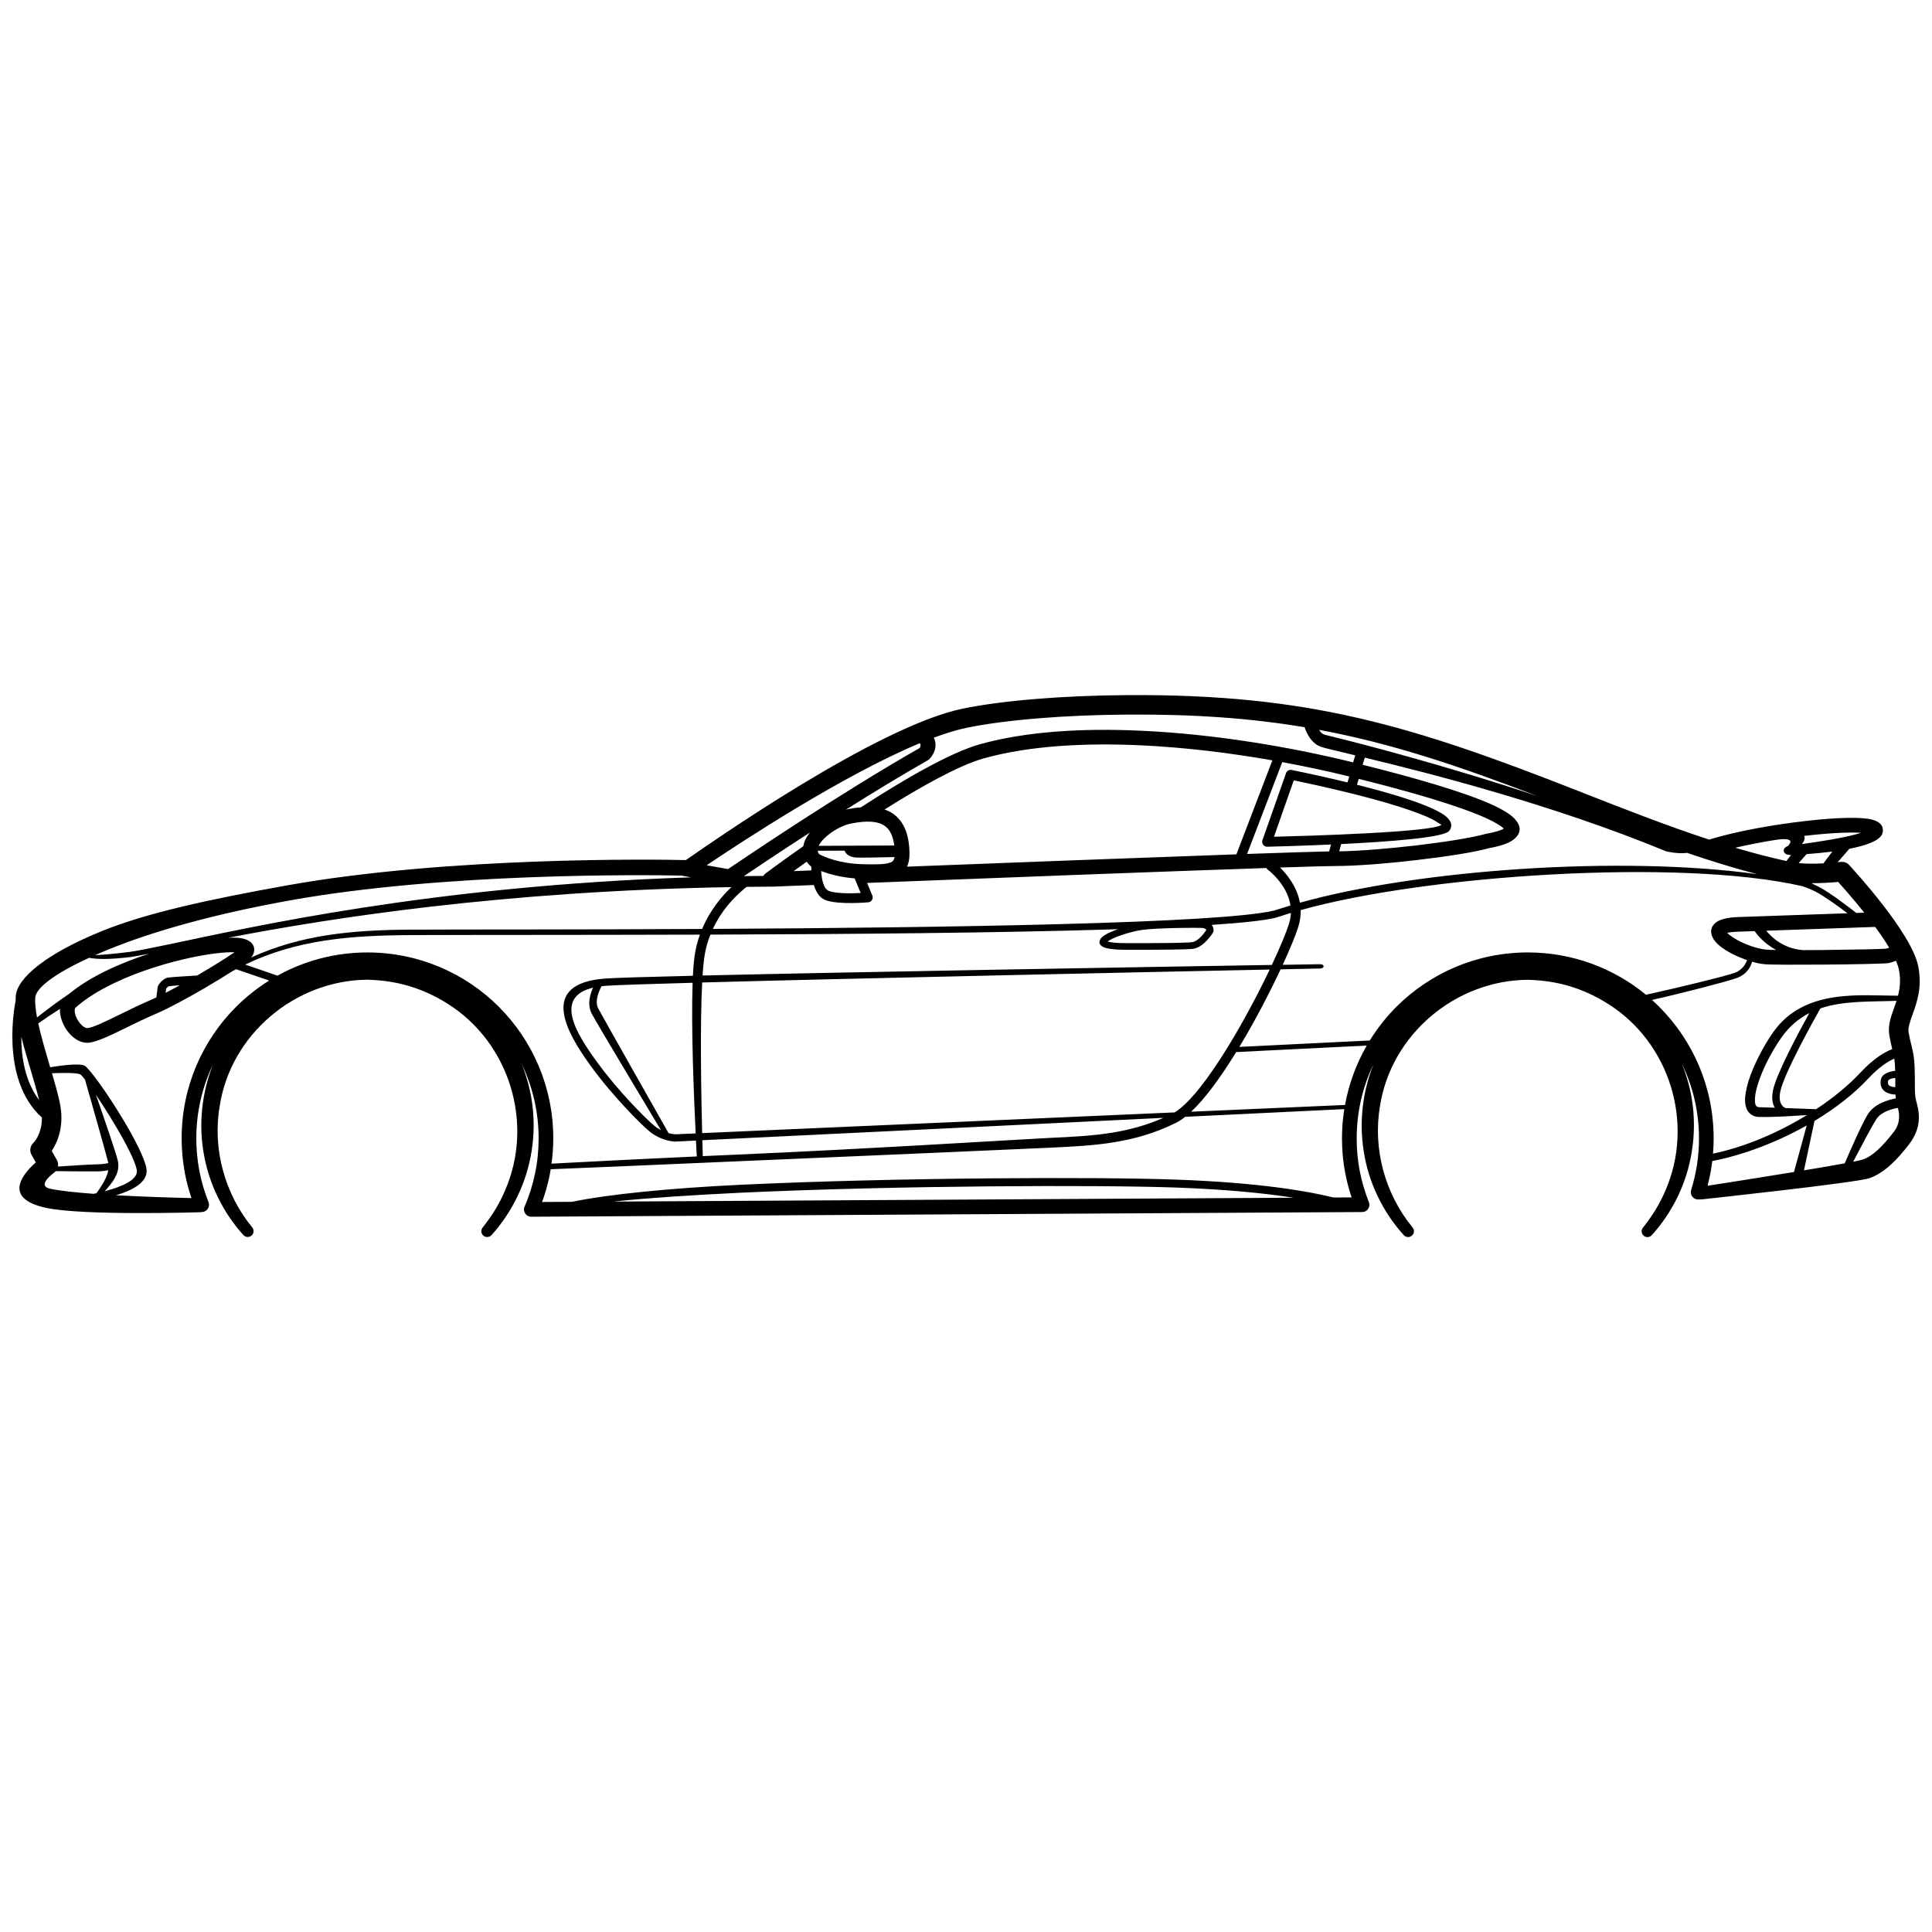 <?xml version="1.0" encoding="UTF-8"?>
<svg id="Layer_1" data-name="Layer 1" xmlns="http://www.w3.org/2000/svg" viewBox="0 0 1000 1000">
  <path d="m991.7,569.24c-.56-1.88-.56-4.26-.56-7.96,0-1.83,0-3.95-.1-7.61-.15-6.39-.81-8.92-1.67-12.57-.46-1.77-.96-3.8-1.47-6.69-.46-2.38.71-5.58,1.98-9.18,2.38-6.54,5.12-14.25,2.99-25.1-3.35-17.09-33.01-49.44-35.6-52.23-1.01-1.27-2.69-1.98-4.46-1.77,0,0-.62.08-1.66.18l6.04-6.97c8.31-1.62,15.49-4.04,17.01-7.61.3-.81.46-1.67.35-2.48-.3-3.14-3.3-4.92-8.26-5.53-3.25-.41-7.76-.51-13.13-.3-19.3.78-49.83,5.33-68.5,11.16-22.18-7.26-44.79-16.14-67.69-25.15-86.76-34.12-140-50.25-233.34-49.64-33.92.2-65.11,2.84-85.34,7-44.77,9.23-131.48,70.28-143.29,78.39-14.45-.35-122.55-1.98-206.62,13.13-40.72,7.3-72.56,14.3-95.17,23.43-29.21,11.76-44.21,24.39-45.03,33.67-.07.82-.09,1.69-.09,2.59h0c0,.09-8.8,40.24,13.6,60.45.1,8.77-4.48,13.22-4.53,13.22-1.57,1.57-1.98,4.06-.81,6.08l2.18,3.9c-6.49,5.78-17.59,18.56,5.32,23.53,19.17,4.16,79.15,2.28,79.3,2.28.52,0,.98-.06,1.41-.13.43-.02.86-.1,1.27-.27.82-.32,1.44-.92,1.85-1.63.2-.33.34-.67.41-1.03.17-.73.12-1.52-.19-2.26-2.03-5.17-3.65-10.55-4.72-16.12-1.01-5.43-1.57-11.05-1.57-16.83,0-13.65,3.08-26.56,8.58-38.1-5.54,14.16-7.37,29.75-4.93,44.79,2.54,16.17,9.89,31.44,20.74,43.4,1.06,1.17,2.89,1.32,4.11.3,1.32-1.01,1.52-2.94.46-4.26-14.2-17.29-20.64-40.56-16.88-62.67,5.68-37.27,39.04-65.26,76.51-65.56,7.25.2,14.45,1.17,21.4,3.25,7,2.08,13.69,5.12,19.83,9.03,32.25,20.03,45.18,62.06,29.97,96.85-2.89,6.9-6.9,13.29-11.61,19.17-.96,1.22-.86,3.04.35,4.11,1.22,1.12,3.14,1.01,4.26-.2,10.8-11.97,18.2-27.23,20.74-43.4,2.55-15.84.48-31.32-5.11-45.18,5.61,11.64,8.76,24.69,8.76,38.49,0,6.24-.61,12.27-1.83,18.05-1.22,5.98-3.04,11.76-5.43,17.24-.86,1.88.05,4.11,1.93,4.97.51.22,1.05.31,1.57.3h0s429.61-2.42,429.61-2.42c.59.05,1.2-.01,1.79-.26,1.93-.76,2.89-2.99,2.08-4.92-2.03-5.17-3.65-10.55-4.72-16.12-1.06-5.43-1.57-11.05-1.57-16.83,0-13.69,3.1-26.64,8.62-38.2-5.57,14.19-7.42,29.82-4.97,44.9,2.48,16.17,9.89,31.44,20.74,43.4,1.06,1.17,2.89,1.32,4.11.3,1.32-1.01,1.52-2.94.46-4.26-14.25-17.29-20.64-40.56-16.94-62.67,5.73-37.27,39.09-65.26,76.56-65.56,7.25.2,14.45,1.17,21.4,3.25,7,2.08,13.69,5.12,19.83,9.03,32.25,20.03,45.18,62.06,29.97,96.85-2.89,6.9-6.9,13.29-11.61,19.17-1.01,1.22-.86,3.04.3,4.11,1.27,1.12,3.14,1.01,4.26-.2,10.85-11.97,18.25-27.23,20.74-43.4,2.57-15.86.5-31.37-5.09-45.25,5.64,11.65,8.8,24.72,8.8,38.55,0,4.61-.35,9.13-1.01,13.54-.71,4.51-1.72,8.87-3.04,13.13-.66,2.03.51,4.16,2.48,4.77.53.16,1.07.19,1.59.13.47.03.96.03,1.5-.02.25-.05,79.81-8.57,86.81-11,3.9-1.42,7.5-3.8,10.95-6.95,3.25-2.94,6.34-6.54,9.48-10.6,7.25-9.43,4.97-17.8,3.6-22.61l-.05-.3Zm-105.82,34.58c.15-.95.27-1.9.39-2.86,15.76-3.04,33.2-9.59,48.89-18.44l-6.6,24.11c-17.57,2.88-36.61,5.86-44.75,7.12.86-3.26,1.58-6.57,2.07-9.93Zm53.3-23.63c10.59-6.37,20.2-13.76,27.68-21.8,5.98-6.4,10.73-9.21,13.62-10.44.23,1.56.4,3.39.47,5.98,0,.11,0,.22,0,.33-3.08.35-7.11,1.48-7.51,5.05-.05.46-.05.96-.05,1.42.1,1.77.86,3.09,2.08,4.11,1.12.86,2.59,1.37,4.41,1.62.38.04.79.05,1.2.06.04.69.09,1.36.17,2.01-3.95.74-11,2.76-14.4,8.12-2.95,4.69-8.78,17.94-12.02,25.49-5.57,1.03-13.03,2.3-21.1,3.64l5.44-25.59Zm41.82-18.91c0,.49,0,.96,0,1.41-.24-.01-.49-.02-.71-.04-1.12-.1-1.93-.41-2.48-.81-.35-.3-.56-.76-.61-1.37v-.76c.13-1.15,2.01-1.6,3.8-1.76,0,1.15,0,2.29,0,3.34Zm-.66-39.5c-1.77,5.02-3.3,9.33-2.38,14.4.56,3.02,1.03,5.06,1.46,6.83-3.56,1.38-9.39,4.57-16.26,11.94-6.35,6.84-14.32,13.35-23.12,19.17-2.58-.1-9.11-.36-15.92-.6-1.62-.75-3.74-2.79-2.69-8.33,1.73-9.18,17.5-37.41,20.79-43.24,12.05-4.11,25.9-3.4,39.43-3.93-.42,1.31-.86,2.57-1.3,3.77Zm-61.66,51.55c-2.94-.1-5.75-.18-8.11-.23-.41-.05-.76-.1-1.01-.25-.76-.3-1.17-1.37-1.22-2.94-.1-2.23.41-5.12,1.42-8.42,2.28-7.61,7-16.83,12.07-24.14,4.25-6.11,9.22-10.21,14.67-13-5.62,10.14-17.26,31.89-18.83,40.18-.81,4.33-.17,7.06,1.01,8.8Zm-66.72-58.45c-16.64-13.68-37.93-21.9-61.15-21.9-26.57,0-50.6,10.75-68.05,28.14-5.23,5.25-9.85,11.1-13.76,17.43l-67.51,3.32c8.08-13.4,15.66-28.03,21.35-40.15,12.78-.27,20.29-.42,20.43-.42,2.48-.05,2.43-2.28-.05-2.23-.14,0-7.21.11-19.29.31,3.84-8.33,6.69-15.29,8.03-19.53.98-3.08,1.35-6.01,1.28-8.77,64.47-18.16,196.04-26.96,259.7-12.39,2.51.88,4.95,1.86,6.84,2.85,4.61,2.39,12.07,7.84,16.47,11.16l-56.68,1.97c-6.08.2-9.84,1.37-11.76,3.09-2.28,2.03-2.64,4.46-1.52,7.1.71,1.67,2.08,3.3,3.95,4.82,3.36,2.73,8.7,5.45,14.03,7.27-.6,1.76-2.23,5.02-6.37,6.57-4.77,1.77-29.61,7.76-43.45,10.8-.89.21-1.71.39-2.48.55Zm-243.97,60.9l-244.56,10.71c-.49-19.47-1.15-55.43.01-77.96,80.27-2.19,232.85-5.43,293.75-6.7-6.04,12.66-14.04,27.79-22.41,41.3-9.31,14.97-18.98,27.84-26.79,32.66Zm88.35,31.64c.81,4.21,1.91,8.33,3.25,12.35l-9.37.05c-12.45-3.09-37.67-7.7-81.55-9.26-40.46-1.47-144.26-1.12-224.62,2.64-37.05,1.75-69.07,4.93-87.99,8.86l-15.48.09c1.58-4.33,2.87-8.81,3.83-13.41.24-1.17.44-2.36.64-3.55,10.87-.42,49.83-2.06,94.43-4.01,68.86-2.94,151.25-6.54,164.34-7.15,11.61-.56,22.36-1.06,32.96-2.84,10.65-1.72,21.09-4.66,31.94-10.04,1.53-.75,3.11-1.8,4.74-3.09l82.33-3.99c-.77,4.92-1.18,9.95-1.18,15.09,0,6.24.56,12.32,1.72,18.25Zm-26.83,12.52l-351.97,1.99c17.85-1.88,41.09-3.41,66.81-4.63,80.16-3.7,183.76-4.06,224.12-2.64,27.22.97,47.07,3.09,61.04,5.27Zm-93.54-33.72c-10.29,1.67-20.89,2.23-32.35,2.74-13.13.61-95.78,5.83-164.59,8.77-5.16.23-10.26.45-15.26.68-.05-1.66-.14-4.5-.24-8.24l238.64-11.57c-8.82,3.85-17.42,6.17-26.2,7.61Zm-269.65-61.45c2.76,5.19,27.26,46,35.77,60.16-1.17-.61-2.4-1.39-3.62-2.41-3.85-3.14-18.56-17.75-29.66-33.11-10.14-13.98-22.54-33.29-1.84-38.19-1.6,3.49-3.15,8.86-.64,13.55Zm39.73,61.73c-5.92-10.45-33.4-58.9-36.38-64.51-2.08-3.88.51-9.37,1.72-11.53.77-.09,1.55-.17,2.39-.23,4.91-.36,21.34-.9,44.72-1.55-.83,22.85.63,58.64,1.57,77.97l-10.25.45s-1.53.02-3.77-.59Zm21.65-102.75c72.34-.24,152.16-.88,210.94-2.8-2.63.92-4.98,1.93-6.58,2.9-1.42.86-2.38,1.77-2.74,2.74-.61,1.47-.05,2.74,1.88,3.65,1.77.81,5.48,1.37,11.76,1.37s16.17,0,23.68-.1c5.27-.1,9.48-.2,10.95-.41,5.73-.81,10.29-8.42,10.29-8.47l.2-.46s.42-1.91-.9-3.45c15.61-1.03,27.18-2.26,33.3-3.75l.15-.05c1.98-.66,3.9-1.27,5.68-1.83.59-.18,1.22-.37,1.84-.56-.07,1.85-.39,3.78-1.03,5.78-1.41,4.48-4.56,12.07-8.82,21.14-60.01.98-213.68,3.58-294.66,5.47.22-3.39.49-6.39.82-8.86.6-4.52,1.76-8.61,3.23-12.32Zm-265.17,20.89c-.16.09-.32.18-.47.27-4.74.28-13.66.84-15.14,1.1-2.99.56-4.97,4.01-5.02,4.01l-.3.86-.65,5.38c-1.06.5-2.07.96-3,1.36-5.07,2.18-10.5,4.82-15.46,7.25-8.01,3.95-14.76,7.25-17.39,7.25-1.01,0-2.28-.86-3.4-2.13-.91-1.01-1.67-2.23-2.23-3.5-.51-1.12-.81-2.33-.81-3.35,0-.76.15-1.32.51-1.62,17.44-15.62,52.38-25.66,72.81-28.09,3.8-.46,7-.61,9.43-.56-3.75,2.64-11,7.15-18.86,11.76Zm-9.44,5.34c-2.55,1.4-5.03,2.72-7.36,3.92l.27-2.21c.35-.41.91-1.12,1.47-1.22.61-.12,2.9-.31,5.62-.49Zm38.39-19.48c-.66-2.99-3.55-4.61-8.16-5.07-1.47-.12-3.19-.15-5.11-.08,52.46-10.08,141.36-24.17,260.38-26.19-4.67,4.41-10.96,11.6-15.17,21.67-31.5.16-61.46.22-87.47.25-25.81,0-47.71.05-63.43.1-30.34.16-56.68,2.65-82.54,14.42,1.38-1.69,1.84-3.41,1.51-5.09Zm344.54-103.34c-41.43,23.58-90.71,56.94-99.18,62.67l-11.07-1.97c18.27-12.31,70.67-46.69,110.34-63.19.64,1.08.23,2.01-.09,2.5Zm213.82-5.83c-2.28-.56-3.75-.91-4.26-1.06-1.24-.35-2.16-1.39-2.81-2.51,36.81,6.86,71.13,18.23,112.87,34.24-49.25-16.38-92.06-27.3-105.8-30.67Zm172.09,59.12l.51.2s5.81,1.46,10.84.79c12.16,4.16,24.23,7.91,36.19,11.01-70.56-9.72-175.22-2.39-236.64,14.79-1.45-8.17-6.55-14.52-10.28-18.22,14.7-.48,24.98-.77,28.5-.77,10.65,0,26.82-1.27,42.19-3.09,15.41-1.77,30.07-4.06,37.42-6.14,6.49-1.17,10.65-2.74,12.93-4.61,4.01-3.3,3.8-6.9.35-10.65-.1-.1-.2-.15-.25-.25-2.13-2.18-5.78-4.36-10.45-6.59-15.23-7.08-43.25-14.92-67.97-21.09l1.15-3.68c32.76,7.89,96.85,24.12,155.5,48.3Zm-126.2-18.86c4.16,1.62,7.1,3.14,8.92,4.46.81.56,1.32.76,1.47.86-4.36,3.9-70.38,5.78-86.71,6.19l10.24-29.21c31.23,6.54,53.54,12.68,66.07,17.7Zm14.3,8.57c.35-.46.66-.91.86-1.42.86-2.28-.25-4.56-3.25-6.79-2.18-1.57-5.53-3.25-10.04-5.07-7.96-3.19-19.81-6.82-35.25-10.7l.93-3.05c24.4,6.08,52.02,13.83,66.72,20.7,3.9,1.83,6.74,3.5,8.21,4.92l.1.15c-1.52.96-4.46,1.83-9.18,2.69-.15,0-.25.05-.41.1-6.9,1.93-21.19,4.21-36.36,5.98-14.06,1.61-28.82,2.82-39.18,2.97l1.01-3.76c24.73-1.21,52.83-3.31,55.81-6.72Zm-52.57-25.19c-8.63-2.09-18.27-4.25-28.91-6.45-1.27-.25-2.48.46-2.89,1.62l-12.22,34.73c-.46,1.32.25,2.79,1.57,3.24.3.1.66.15.96.15,1.38-.04,15.79-.37,32.96-1.14l-.96,3.56c-7.11.14-22.43.62-42.48,1.32l18.2-47.53c11.57,2.13,22.64,4.5,32.85,6.98.61.15,1.24.3,1.85.45l-.93,3.06Zm-57.51,37.23c-47.51,1.67-117.92,4.35-170.5,6.38.9-1.83,1.32-4.1,1.3-6.97-.15-10.04-3.09-16.73-8.67-20.54-1.29-.86-2.71-1.54-4.24-2.07,18.94-11.91,38.44-22.85,51.4-26.48,23.27-6.49,51.92-8.11,81.33-6.74,22.91,1.07,46.27,3.96,68.01,7.77l-18.62,48.65Zm-194.45,20c-4.61.25-12.63.41-16.48-1.06-2.91-1.12-3.77-6.61-4.01-10.3,3.88,1.48,9.81,3.21,17.35,3.81l3.14,7.56Zm-8.38-21.92c.49,1.21,1.93,3.39,6.1,3.57,3.26.16,14.76-.11,19.81-.24-.25,1.49-.91,2.37-2.06,2.78-2.69,1.06-7.56,1.12-14.7.91-12.42-.36-20.28-4.11-22.16-5.12-.51-.56-.76-1.12-.86-1.62-.01-.07-.01-.14-.02-.21l13.9-.06Zm-13.39-2.48c.61-1.2,1.56-2.49,2.75-3.69,3.8-3.85,9.58-7,14.05-7.86,7.91-1.57,13.69-1.32,17.29,1.17,2.75,1.82,4.42,5.19,5.04,10.21l-39.13.17Zm-6.17,8.23c.44.63.92,1.24,1.52,1.82l.71.61s.05.03.1.05c0,.54.03,1.22.08,2l-9.21.38c2-1.46,4.3-3.1,6.79-4.86Zm1.59-15.06c-.95,1.21-1.75,2.47-2.35,3.75-.49,1.08-.84,2.19-1.04,3.3-11.7,8.21-19.51,14.04-19.55,14.09-.47.35-.83.79-1.09,1.26-3.37.03-6.75.05-10.07.1,6.61-4.47,19.05-12.79,34.1-22.51Zm-32.74,28.06c3.89-.05,7.83-.08,11.79-.1.15.01.3.04.45.03.08,0,.56-.02,1.38-.05.08,0,.16,0,.24,0h0c3.09-.13,10.47-.42,20.99-.83,1.03,3.4,2.81,6.59,5.94,7.78,6.74,2.59,22.16,1.17,22.16,1.17,1.42-.1,2.43-1.32,2.33-2.74,0-.36-.1-.66-.25-.91l-2.62-6.38c58.76-2.3,154.62-5.98,206.85-7.73l-.19.27s10.75,7.6,12.47,19.12c-.9.27-1.81.56-2.74.86-2.08.61-3.96,1.22-5.73,1.77-27.88,6.71-169.42,8.85-290.51,9.51,5.56-11.94,14.19-19.13,17.45-21.77Zm237.98,22.29c-.81,1.27-4.01,5.88-7.35,6.34-1.37.2-5.43.3-10.45.41-7.5.1-17.19.1-23.63.1-5.12,0-8.16-.36-9.63-.86.2-.15.46-.35.81-.56,3.14-1.93,9.63-4.01,15.16-5.12,2.54-.51,6.95-.86,11.76-1.06,8.01-.36,16.88-.36,20.33-.3,2.48,0,2.89.76,2.99,1.07Zm270.66,2.48c-.41-.3-.76-.66-1.06-.91,1.12-.36,2.99-.56,5.78-.66l8.41-.29c1.23,1.78,4.82,6.37,11.17,9.77-2.5-.04-4.34-.11-5.23-.2-6.08-.56-14.7-4.16-19.07-7.71Zm19.15-2.07l56.4-1.96c2.66,3.62,5.18,7.29,7.24,10.77-.51.19-1.1.37-1.76.47-1.57.25-17.14.56-32.4.71-3.55.03-7.07.05-10.39.06h0c-10-.75-16.11-6.38-19.08-10.04Zm50.75-9.33l-4.1.14c-4.53-3.51-13.88-10.62-19.24-13.43-1.21-.62-2.59-1.29-4.04-1.97,5.59.02,10.83-.38,13.83-.66,2.64,2.91,7.99,8.94,13.56,15.93Zm-21.17-25.52c-3.94.2-8.58.26-12.78-.13l4.06-4.66c3.77-.27,8.49-.7,13.35-1.33l-4.63,6.13Zm9.69-15.86c3.8-.15,7.15-.15,9.79.05-7.68,2.49-22.43,4.7-30.6,5.82,1.18-1.45,1.86-2.98,1.13-4.23,7.15-.84,13.93-1.42,19.68-1.64Zm-34.12,3.65h0c9.22-1.29,7.9,1.37,6,3.27-1.08.35-1.74.98-1.99,1.66-.03.02-.05.03-.05.03l.03.02c-.47,1.42.77,3.03,3.69,2.87l-2.38,3.15c-8.74-1.91-17.57-4.24-26.48-6.88,6.59-1.55,13.85-2.95,21.18-4.12Zm-419.03-57.96c19.62-4.06,50.1-6.64,83.36-6.85,34.93-.23,64.13,1.94,91.6,6.55.82,2.6,3.35,8.75,9.2,10.38.56.2,2.08.56,4.51,1.17,2.91.72,7.17,1.72,12.5,3l-1.11,3.65c-.69-.17-1.38-.34-2.06-.51-31.08-7.56-69.82-14.15-107.39-15.87-30.17-1.42-59.63.25-83.76,7-15.48,4.34-39.71,18.46-61.57,32.63-2.04.17-4.19.45-6.48.89-.43.09-.88.22-1.33.34,13.88-8.73,28.69-17.76,42.55-25.64l.86-.71s5.07-5.05,2.13-10.93c6.14-2.29,11.87-4.04,16.98-5.1ZM57,491.1c22.06-8.92,53.04-17.85,93.04-25.05,80.14-14.37,182.58-13.23,202.62-12.85l5.09.91c-134.66,4.41-227.9,25.81-269.92,34.6-10.14,2.08-17.29,3.6-21.25,4.06-9.51,1.17-14.59,1.53-17.31,1.58,2.44-1.07,5-2.15,7.72-3.25Zm-38.74,25.15c.43-4.84,9.73-12.18,27.88-20.49,3.59.7,9.92.99,21.05-.35,2.29-.29,5.64-.91,9.96-1.77-15.15,4.91-30.53,11.87-41.11,20.57-5.21,3.58-11.19,7.88-16.87,12.42-.76-4.05-1.15-7.64-.92-10.38Zm-7.24,20.33c1.47,5.89,3.3,12.04,5.06,17.9,1.62,5.44,3.12,10.6,4.18,14.94-7.56-10.06-9.28-22.96-9.23-32.85Zm49.93,64.05c-1.01-4.25-7.06-21.83-11.3-33.96,3.04,4.5,6.53,9.97,9.83,15.51,5.53,9.28,10.39,18.56,11.31,23.32.99,5.27-8.26,8.91-16.62,11.1,3.96-4.43,8.34-9.51,6.78-15.97Zm-16.97-41.89c2.75,9.63,10.79,37.85,12.05,43.06.02.07.02.13.03.2-1.18.3-3.09.63-5.76.66-3.63.04-14.35.73-20.32,1.14.21-1.12.06-2.31-.52-3.37l-2.69-4.72c2.74-4.11,6.44-12.12,4.46-23.48-.8-4.52-2.46-10.36-4.33-16.72,4.39-.19,12.6-.4,14.63.6.42.2,1.28,1.14,2.45,2.63Zm-16.04,48.28c.34-.25.63-.54.9-.84,4.55.05,17.19.18,21.41.13,2.39-.04,4.33-.31,5.81-.61-.26,1.42-.77,2.87-1.45,4.31-1.24,2.69-3.01,5.29-4.68,7.6-.5.11-.99.21-1.46.31-9.24-.68-17.46-1.54-22.51-2.63-7.35-1.62,1.98-8.21,1.98-8.27Zm67.79.41c.84,4.32,1.97,8.57,3.38,12.7-7.29-.16-23.38-.6-39.09-1.47,8.85-2.61,17.06-6.96,15.74-14.07-1.06-5.43-6.14-15.31-11.97-25-8.01-13.44-17.7-26.87-20.03-27.99-2.87-1.4-12.42-.08-17.78.81-.08-.25-.15-.5-.22-.76-2.16-7.32-4.47-15.11-5.96-21.92,3.81-2.72,7.62-5.25,11.28-7.53-.02.32-.04.63-.04.96,0,2.03.56,4.26,1.47,6.34.86,2.03,2.08,3.96,3.5,5.53,2.54,2.79,5.73,4.72,9.08,4.72,4.31,0,11.86-3.7,20.74-8.06,4.66-2.28,9.74-4.77,15.11-7.05,6.59-2.84,16.38-8.16,25.4-13.44,4.99-2.91,9.78-5.84,13.73-8.38.71-.39,1.42-.78,2.13-1.16l17.13,5.88c-6.22,3.88-11.97,8.44-17.12,13.59-17.44,17.44-28.19,41.48-28.19,68.05,0,6.24.61,12.32,1.72,18.25Zm162.51-86.3c-17.44-17.39-41.48-28.14-68.05-28.14-16.9,0-32.77,4.37-46.57,12.01l-16.7-5.74c26.79-12.89,54.41-15.08,85.58-15.25,15.72-.05,37.62-.1,63.43-.1,25.7-.02,55.25-.04,86.33-.14-1.26,3.56-2.26,7.43-2.82,11.65-.35,2.67-.61,5.94-.8,9.64-23.63.56-40.25,1.06-45.19,1.42-34.68,2.48-20.64,27.38-7.76,45.13,11.31,15.67,26.37,30.63,30.32,33.87,6.69,5.53,13.79,5.43,13.79,5.43l.1-.05,10.33-.5c.19,3.75.35,6.59.44,8.22-34.45,1.58-63.84,3.12-75.2,3.73.58-4.31.9-8.7.9-13.12,0-26.57-10.75-50.6-28.14-68.05Zm437.94,50.8l-79.64,3.49c7.17-6.72,15.02-17.52,22.55-29.64.25-.41.5-.82.76-1.23l67.59-3.37c-5.4,9.37-9.26,19.73-11.26,30.75Zm162.66-50.8c-1.23-1.22-2.5-2.41-3.79-3.56,13.96-3.1,38.99-9.52,43.9-11.34,5.51-2.06,7.32-6.15,7.92-8.44,2.29.65,4.53,1.11,6.53,1.29,3.25.3,16.63.3,30.32.2,15.62-.1,31.69-.46,33.57-.76,1.54-.26,2.91-.74,4.05-1.24.74,1.73,1.29,3.34,1.58,4.79.98,5.08.48,9.44-.51,13.29-19.28.08-48.69-4-64.75,19.11-5.32,7.66-10.29,17.44-12.78,25.56-1.12,3.85-1.77,7.35-1.62,10.14.2,3.5,1.47,6.08,4.21,7.3.86.41,1.83.66,2.94.66,7.41.18,18.78-.55,24.9-.99-15.43,9.48-32.88,16.74-48.65,19.98.21-2.62.32-5.27.32-7.93,0-26.57-10.75-50.6-28.14-68.05Zm121.29,64.85c-2.79,3.6-5.53,6.79-8.26,9.28-2.54,2.28-5.02,4.01-7.56,4.87-.72.26-2.52.67-5.12,1.19,3.61-6.94,9.28-17.72,11.97-21.97,2.44-3.88,8.07-5.36,11.18-5.9.81,3.12,1.5,7.77-2.2,12.54Z"/>
</svg>